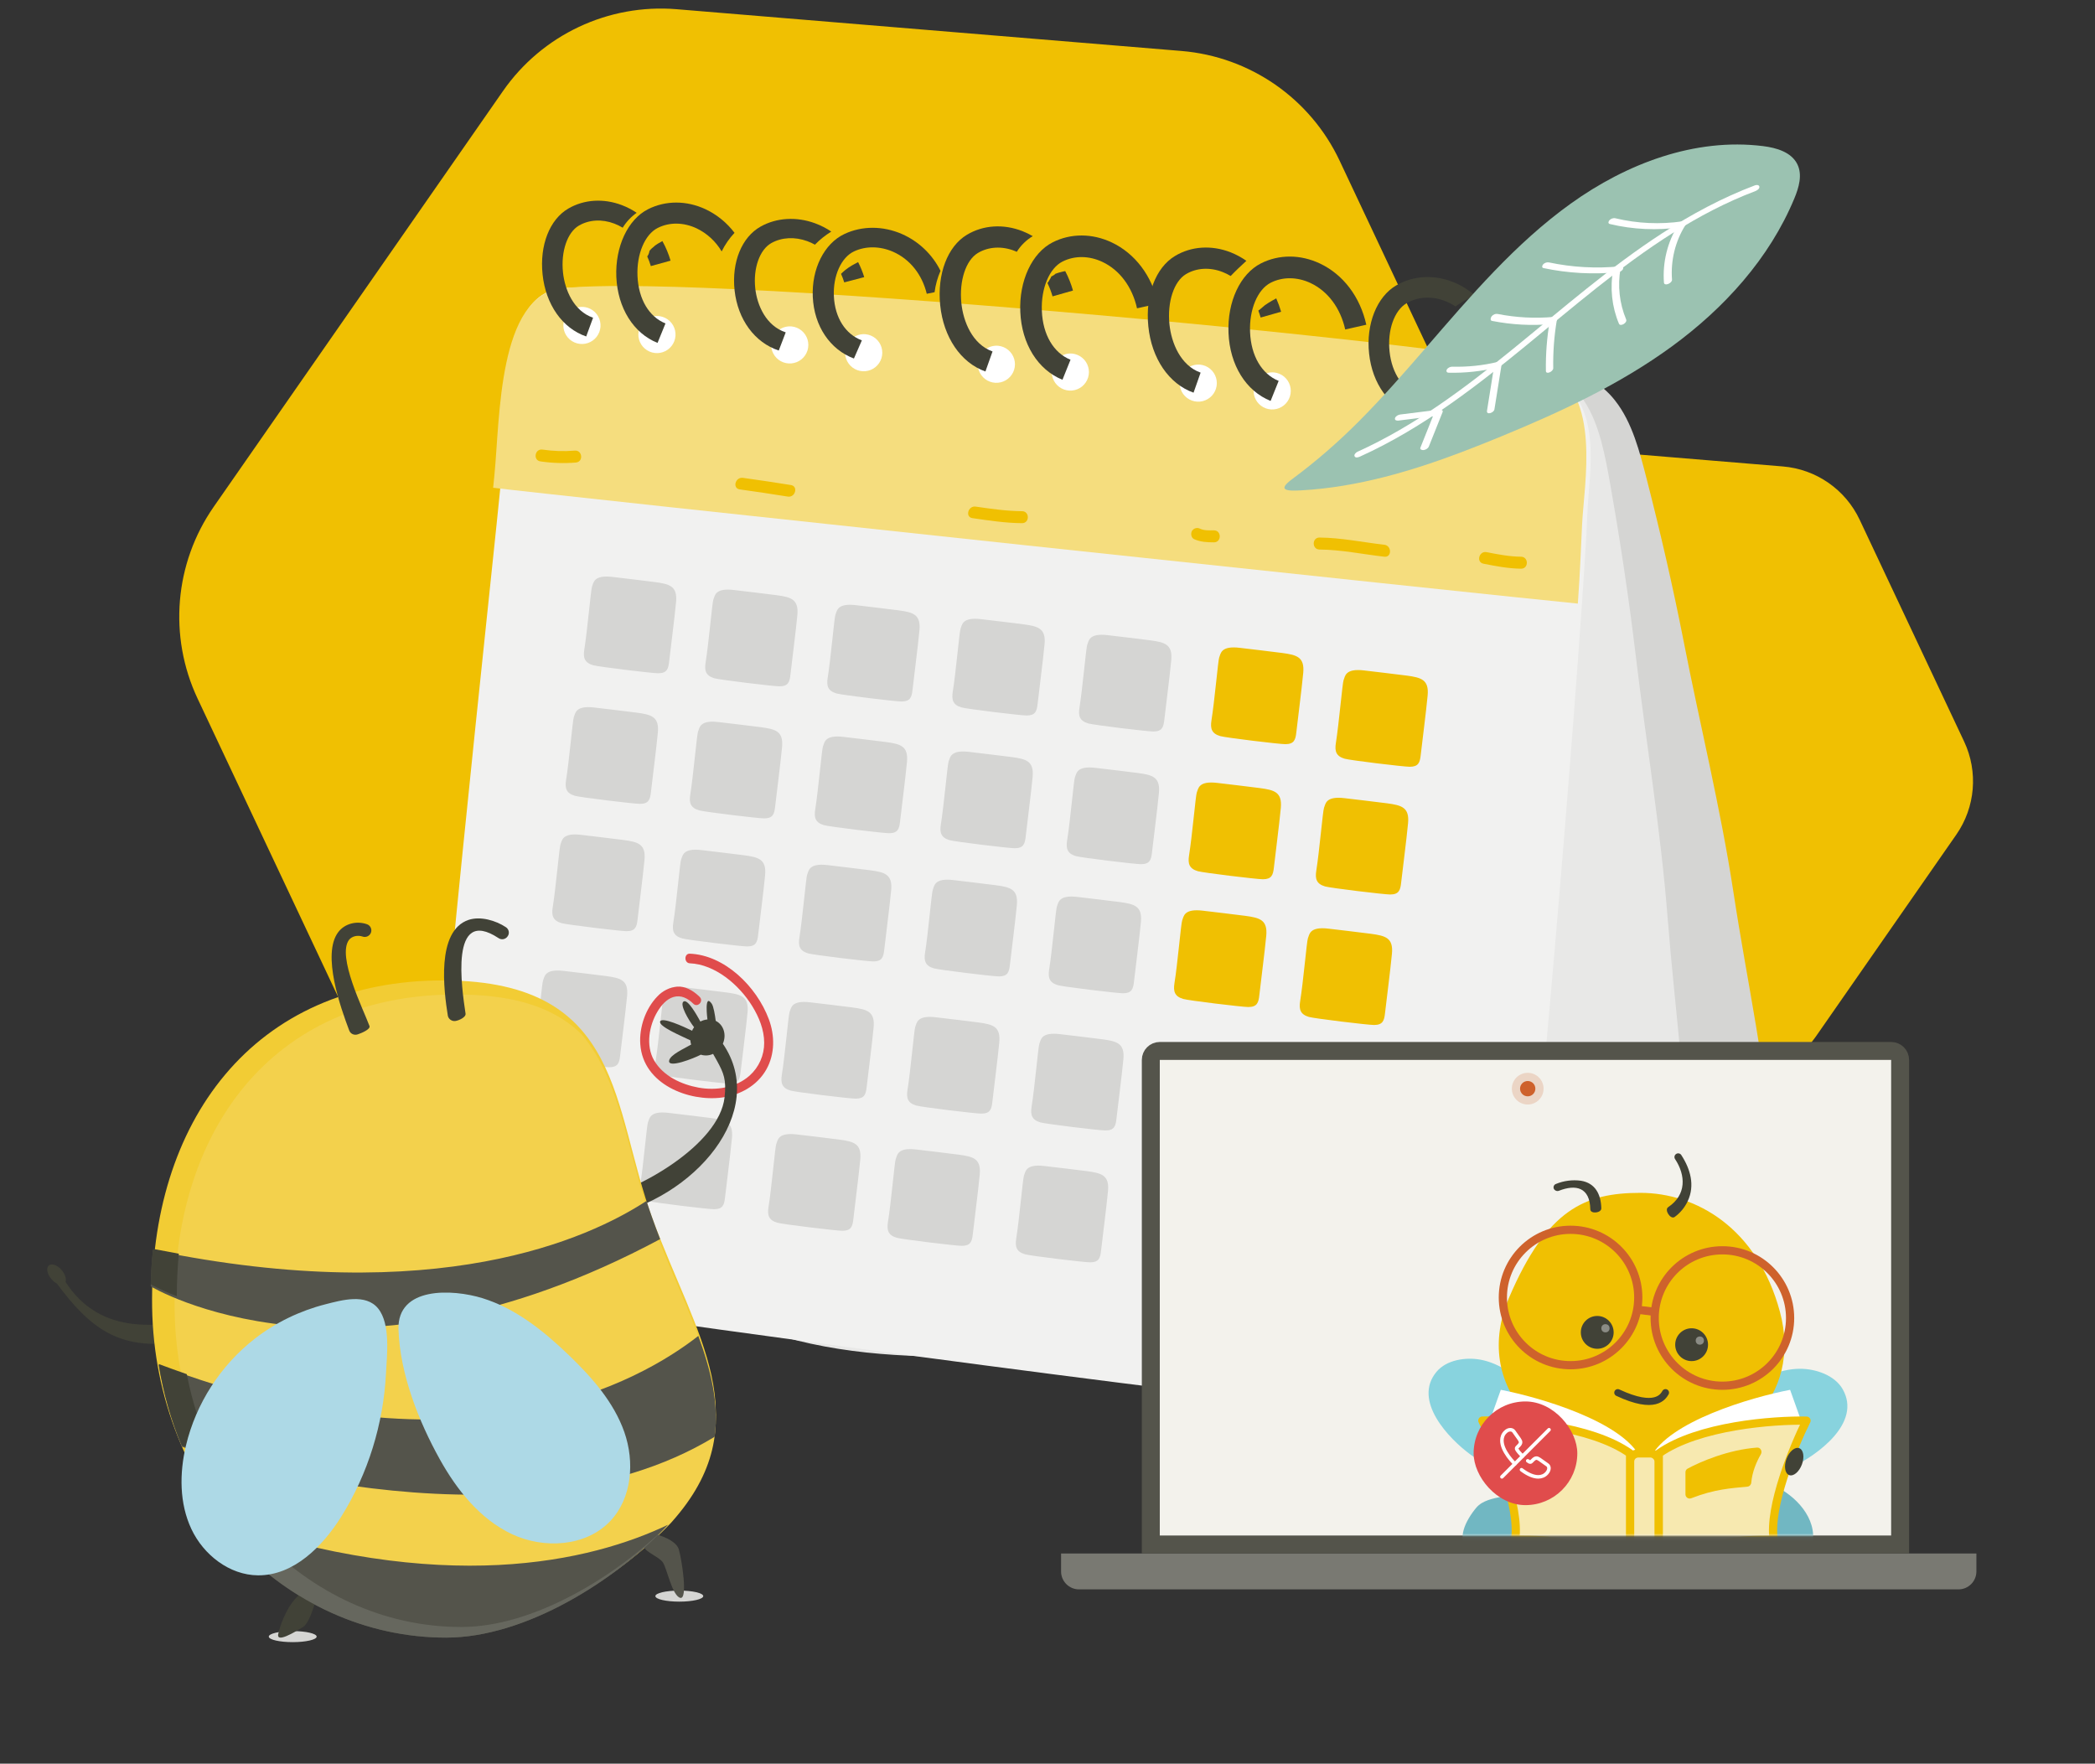 <svg width="569" height="479" viewBox="0 0 569 479" fill="none" xmlns="http://www.w3.org/2000/svg">
<rect x="0" y="0" width="569" height="479" fill="#333333" stroke="none"/>
<g clip-path="url(#clip0_9427_8586)">
<ellipse cx="184.5" cy="433.5" rx="6.5" ry="1.5" fill="#D5D5D3"/>
<ellipse cx="79.5" cy="444.5" rx="6.5" ry="1.5" fill="#D5D5D3"/>
<path fill-rule="evenodd" clip-rule="evenodd" d="M58.047 137.644L136.606 24.732C147.247 9.437 165.229 0.967 183.799 2.503L320.883 13.843C339.501 15.383 355.879 26.747 363.84 43.648L422.287 167.734C430.248 184.635 428.579 204.5 417.909 219.835L339.35 332.747C328.709 348.042 310.727 356.512 292.157 354.976L155.073 343.636C136.455 342.096 120.076 330.732 112.116 313.832L53.669 189.745C45.708 172.844 47.377 152.979 58.047 137.644Z" fill="#F0C002"/>
<path fill-rule="evenodd" clip-rule="evenodd" d="M356.627 186.789L394.765 131.974C399.931 124.549 408.661 120.437 417.675 121.183L484.225 126.688C493.264 127.435 501.215 132.952 505.08 141.157L533.454 201.397C537.319 209.602 536.508 219.245 531.329 226.69L493.191 281.505C488.025 288.93 479.295 293.042 470.28 292.296L403.73 286.792C394.692 286.044 386.74 280.527 382.876 272.322L354.502 212.082C350.637 203.878 351.447 194.234 356.627 186.789Z" fill="#F0C002"/>
<path d="M438.63 108.761C436.854 106.478 434.639 104.573 432.115 103.157C421.212 97.123 407.87 99.709 396.221 101.433C374.263 104.636 351.106 104.019 328.941 105.519C289.173 108.248 249.317 111.123 209.713 115.726C204.009 116.385 196.85 116.291 191.453 118.497C177.59 124.161 181.279 142.859 181.451 151.841C181.922 176.358 187.712 301.754 192.445 339.464C194.602 356.589 199.435 362.597 225.073 363.196C241.512 363.584 420.767 365.597 447.449 361.903C456.696 360.61 467.483 359.61 474.917 353.386C484.086 345.731 483.43 331.551 482.433 320.754C479.184 286.324 474.77 268.35 470.783 242.209C467.28 219.313 461.722 196.952 457.291 174.241C454.4 159.513 451.022 144.841 447.298 130.333C445.383 122.898 443.363 114.73 438.63 108.761Z" fill="#D5D5D3"/>
<path d="M430.264 108.903C428.688 106.456 426.633 104.352 424.223 102.717C413.868 95.782 400.514 97.67 388.89 98.722C366.984 100.705 344.155 98.631 322.158 98.86C282.696 99.269 243.134 99.83 203.702 102.179C198.024 102.519 190.961 101.98 185.477 103.942C171.398 108.967 173.758 128.566 173.314 137.884C172.869 147.203 172.787 156.543 172.645 165.871C172.069 203.973 171.926 242.079 172.213 280.19C172.317 296.814 172.442 313.452 172.951 330.072C173.193 337.942 171.657 344.296 178.181 349.722C185.559 355.843 196.522 357.623 205.363 360.752C225.056 367.73 245.244 368.791 265.912 368.381C284.008 368.023 302.587 371.398 320.929 371.704C354.234 372.273 388.415 374.515 421.686 371.782C430.907 371.023 441.629 370.622 449.4 364.627C458.978 357.239 459.323 342.507 459.056 331.257C458.193 295.379 455.078 276.483 452.916 249.148C451.026 225.209 447.087 201.706 444.243 177.896C442.401 162.457 440.067 147.048 437.383 131.777C435.968 123.962 434.527 115.376 430.264 108.903Z" fill="#E8E8E7"/>
<path d="M152.69 78.3C193.374 74.852 411.241 97.726 421.463 102.329C435.762 108.769 431.537 129.014 431.171 138.772C430.17 165.409 418.576 310.749 412.868 351.644C410.279 370.208 401.805 383.281 375.127 383.415C358.015 383.501 178.686 359.204 151.085 354.67C119.389 349.467 117.516 339.804 117.292 332.481C116.593 309.926 133.951 153.254 136.493 126.432C137.757 113.074 135.375 79.769 152.69 78.3Z" fill="#F1F1F0"/>
<path d="M295.286 175.138C295.718 174.103 295.683 171.884 300.895 172.513C302.979 172.767 309.727 173.547 312.381 173.905C316.342 174.439 318.512 174.991 318.115 179.31C317.723 183.53 316.467 193.254 316.234 195.456C316.014 197.546 315.6 198.663 313.253 198.676C311.591 198.676 297.046 196.917 295.562 196.482C293.206 195.792 292.835 194.4 293.18 192.223C294.013 187.047 294.984 175.879 295.286 175.138Z" fill="#D5D5D3"/>
<path d="M260.873 170.793C261.304 169.754 261.27 167.534 266.482 168.168C268.566 168.418 275.318 169.203 277.968 169.556C281.929 170.09 284.099 170.646 283.702 174.961C283.314 179.185 282.054 188.904 281.821 191.107C281.605 193.202 281.186 194.318 278.839 194.327C277.178 194.327 262.637 192.568 261.149 192.137C258.793 191.443 258.426 190.051 258.767 187.879C259.617 182.698 260.575 171.534 260.873 170.793Z" fill="#D5D5D3"/>
<path d="M226.894 166.991C227.326 165.957 227.287 163.733 232.503 164.366C234.592 164.621 241.34 165.401 243.989 165.758C247.954 166.293 250.125 166.845 249.723 171.163C249.335 175.383 248.08 185.107 247.847 187.31C247.626 189.4 247.212 190.516 244.865 190.529C243.204 190.529 228.659 188.771 227.175 188.335C224.823 187.646 224.452 186.254 224.797 184.081C225.639 178.9 226.592 167.737 226.894 166.991Z" fill="#D5D5D3"/>
<path d="M193.74 162.871C194.172 161.836 194.133 159.612 199.349 160.246C201.433 160.496 208.181 161.28 210.831 161.638C214.796 162.168 216.966 162.724 216.565 167.039C216.177 171.263 214.921 180.982 214.688 183.189C214.468 185.28 214.054 186.396 211.707 186.405C210.045 186.405 195.501 184.646 194.016 184.215C191.665 183.521 191.294 182.129 191.639 179.956C192.485 174.776 193.438 163.612 193.74 162.871Z" fill="#D5D5D3"/>
<path d="M160.793 159.323C161.225 158.289 161.186 156.065 166.402 156.699C168.486 156.953 175.239 157.733 177.888 158.091C181.853 158.621 184.019 159.177 183.622 163.491C183.234 167.715 181.978 177.439 181.745 179.642C181.525 181.732 181.111 182.849 178.764 182.857C177.103 182.857 162.558 181.103 161.074 180.668C158.722 179.978 158.351 178.586 158.696 176.409C159.533 171.228 160.491 160.065 160.793 159.323Z" fill="#D5D5D3"/>
<path d="M223.507 202.766C223.938 201.727 223.9 199.508 229.116 200.141C231.2 200.391 237.953 201.171 240.602 201.529C244.563 202.063 246.733 202.615 246.336 206.934C245.948 211.158 244.692 220.878 244.459 223.08C244.239 225.17 243.825 226.287 241.478 226.3C239.817 226.3 225.272 224.541 223.787 224.11C221.436 223.416 221.065 222.024 221.41 219.852C222.247 214.684 223.205 203.516 223.507 202.766Z" fill="#D5D5D3"/>
<path d="M189.576 198.741C190.008 197.702 189.969 195.482 195.185 196.116C197.269 196.366 204.022 197.146 206.671 197.504C210.636 198.038 212.802 198.59 212.405 202.909C212.017 207.133 210.762 216.852 210.529 219.055C210.308 221.145 209.894 222.261 207.547 222.274C205.886 222.274 191.341 220.516 189.857 220.085C187.505 219.391 187.134 217.999 187.475 215.822C188.303 210.645 189.274 199.478 189.576 198.741Z" fill="#D5D5D3"/>
<path d="M155.844 194.792C156.276 193.753 156.237 191.533 161.453 192.167C163.542 192.417 170.29 193.201 172.939 193.555C176.904 194.089 179.07 194.645 178.673 198.96C178.285 203.184 177.03 212.903 176.797 215.106C176.577 217.196 176.162 218.313 173.815 218.326C172.154 218.326 157.609 216.567 156.125 216.136C153.773 215.442 153.402 214.05 153.743 211.877C154.584 206.697 155.542 195.529 155.844 194.792Z" fill="#D5D5D3"/>
<path d="M325.041 215.265C325.473 214.231 325.438 212.007 330.65 212.641C332.734 212.895 339.487 213.675 342.136 214.033C346.097 214.563 348.267 215.119 347.87 219.433C347.482 223.657 346.222 233.377 345.993 235.584C345.773 237.674 345.355 238.791 343.012 238.803C341.351 238.803 326.806 237.045 325.322 236.61C322.966 235.92 322.599 234.528 322.94 232.351C323.786 227.175 324.743 216.011 325.041 215.265Z" fill="#F0C002"/>
<path d="M331.13 178.576C331.561 177.541 331.527 175.317 336.739 175.951C338.823 176.205 345.575 176.985 348.225 177.343C352.186 177.873 354.356 178.429 353.959 182.744C353.571 186.968 352.311 196.687 352.082 198.894C351.862 200.984 351.443 202.101 349.101 202.114C347.439 202.114 332.894 200.355 331.41 199.92C329.054 199.23 328.688 197.838 329.029 195.661C329.874 190.485 330.832 179.321 331.13 178.576Z" fill="#F0C002"/>
<path d="M291.934 211.171C292.366 210.136 292.331 207.916 297.544 208.55C299.628 208.8 306.376 209.58 309.029 209.938C312.99 210.472 315.161 211.024 314.764 215.343C314.375 219.567 313.115 229.286 312.882 231.489C312.667 233.579 312.248 234.696 309.901 234.709C308.24 234.709 293.695 232.95 292.211 232.519C289.855 231.825 289.488 230.433 289.829 228.26C290.679 223.08 291.632 211.912 291.934 211.171Z" fill="#D5D5D3"/>
<path d="M257.636 206.839C258.068 205.805 258.029 203.581 263.245 204.214C265.329 204.468 272.077 205.249 274.727 205.606C278.692 206.136 280.862 206.692 280.461 211.007C280.073 215.231 278.817 224.95 278.584 227.157C278.364 229.248 277.95 230.364 275.603 230.377C273.941 230.377 259.397 228.618 257.912 228.183C255.556 227.494 255.185 226.097 255.531 223.925C256.376 218.744 257.338 207.58 257.636 206.839Z" fill="#D5D5D3"/>
<path d="M219.214 237.592C219.645 236.558 219.611 234.334 224.823 234.967C226.907 235.222 233.659 236.002 236.309 236.36C240.27 236.89 242.44 237.446 242.043 241.76C241.655 245.984 240.395 255.704 240.166 257.911C239.946 260.001 239.532 261.117 237.185 261.126C235.523 261.126 220.979 259.372 219.494 258.936C217.138 258.243 216.772 256.85 217.113 254.678C217.958 249.497 218.916 238.334 219.214 237.592Z" fill="#D5D5D3"/>
<path d="M184.973 233.515C185.404 232.48 185.365 230.256 190.582 230.89C192.666 231.144 199.414 231.924 202.067 232.282C206.028 232.817 208.199 233.368 207.802 237.687C207.409 241.907 206.154 251.631 205.921 253.833C205.7 255.924 205.286 257.04 202.939 257.053C201.278 257.053 186.733 255.294 185.249 254.859C182.893 254.169 182.526 252.777 182.867 250.601C183.717 245.437 184.671 234.256 184.973 233.515Z" fill="#D5D5D3"/>
<path d="M175.973 304.882C176.404 303.847 176.365 301.623 181.582 302.257C183.666 302.511 190.414 303.291 193.068 303.649C197.029 304.183 199.199 304.735 198.802 309.054C198.409 313.274 197.154 322.998 196.921 325.2C196.701 327.29 196.287 328.407 193.939 328.42C192.278 328.42 177.733 326.661 176.249 326.226C173.893 325.536 173.526 324.144 173.867 321.967C174.717 316.804 175.671 305.623 175.973 304.882Z" fill="#D5D5D3"/>
<path d="M152.215 229.369C152.647 228.334 152.612 226.114 157.824 226.744C159.908 226.998 166.661 227.778 169.31 228.136C173.271 228.666 175.441 229.222 175.044 233.537C174.656 237.765 173.396 247.48 173.168 249.687C172.947 251.777 172.529 252.894 170.182 252.907C168.521 252.907 153.98 251.148 152.491 250.717C150.136 250.023 149.769 248.631 150.11 246.454C150.96 241.278 151.913 230.11 152.215 229.369Z" fill="#D5D5D3"/>
<path d="M143.215 300.735C143.647 299.701 143.612 297.481 148.825 298.11C150.909 298.365 157.661 299.145 160.31 299.503C164.271 300.033 166.442 300.589 166.045 304.903C165.656 309.132 164.396 318.847 164.168 321.054C163.948 323.144 163.529 324.26 161.182 324.273C159.521 324.273 144.98 322.515 143.492 322.084C141.136 321.39 140.769 319.998 141.11 317.821C141.96 312.644 142.913 301.477 143.215 300.735Z" fill="#D5D5D3"/>
<path d="M321.085 249.967C321.516 248.932 321.482 246.713 326.694 247.342C328.778 247.596 335.526 248.376 338.18 248.734C342.14 249.269 344.311 249.82 343.914 254.139C343.521 258.359 342.266 268.078 342.033 270.285C341.813 272.376 341.398 273.492 339.051 273.505C337.39 273.505 322.845 271.746 321.361 271.311C319.005 270.621 318.638 269.229 318.979 267.053C319.829 261.872 320.765 250.708 321.085 249.967Z" fill="#F0C002"/>
<path d="M287.049 246.234C287.481 245.195 287.442 242.976 292.659 243.609C294.743 243.859 301.491 244.639 304.14 244.997C308.105 245.532 310.276 246.088 309.874 250.402C309.486 254.626 308.23 264.346 307.997 266.548C307.777 268.639 307.363 269.759 305.016 269.768C303.355 269.768 288.81 268.009 287.326 267.578C284.974 266.884 284.603 265.492 284.948 263.32C285.79 258.139 286.747 246.971 287.049 246.234Z" fill="#D5D5D3"/>
<path d="M253.348 241.657C253.779 240.618 253.74 238.398 258.957 239.032C261.041 239.282 267.793 240.062 270.443 240.42C274.408 240.954 276.574 241.51 276.177 245.825C275.789 250.049 274.533 259.768 274.3 261.971C274.08 264.061 273.666 265.182 271.319 265.191C269.657 265.191 255.112 263.432 253.628 263.001C251.277 262.307 250.906 260.915 251.246 258.743C252.088 253.562 253.024 242.394 253.348 241.657Z" fill="#D5D5D3"/>
<path d="M278.102 319.314C278.533 318.275 278.494 316.055 283.711 316.689C285.799 316.939 292.547 317.719 295.196 318.077C299.162 318.611 301.332 319.167 300.931 323.482C300.542 327.706 299.287 337.425 299.054 339.628C298.834 341.718 298.42 342.834 296.072 342.847C294.411 342.847 279.866 341.089 278.382 340.658C276.03 339.964 275.659 338.572 276.005 336.399C276.842 331.21 277.8 320.055 278.102 319.314Z" fill="#D5D5D3"/>
<path d="M243.269 314.831C243.7 313.793 243.665 311.573 248.878 312.206C250.962 312.456 257.71 313.241 260.363 313.599C264.324 314.129 266.495 314.685 266.098 318.999C265.709 323.223 264.449 332.943 264.221 335.15C263.996 337.24 263.582 338.356 261.235 338.365C259.574 338.365 245.029 336.606 243.545 336.175C241.193 335.481 240.822 334.089 241.163 331.917C242.013 326.753 242.966 315.59 243.269 314.831Z" fill="#D5D5D3"/>
<path d="M210.826 310.741C211.258 309.702 211.219 307.482 216.435 308.116C218.515 308.366 225.267 309.146 227.917 309.504C231.882 310.038 234.052 310.594 233.655 314.909C233.263 319.133 232.007 328.852 231.774 331.055C231.554 333.145 231.14 334.266 228.793 334.275C227.131 334.275 212.586 332.516 211.102 332.085C208.751 331.391 208.38 329.999 208.725 327.827C209.57 322.646 210.524 311.478 210.826 310.741Z" fill="#D5D5D3"/>
<path d="M312.541 323.413C312.973 322.379 312.938 320.155 318.15 320.788C320.234 321.042 326.987 321.823 329.636 322.18C333.597 322.71 335.767 323.266 335.37 327.581C334.982 331.805 333.722 341.524 333.493 343.731C333.273 345.822 332.859 346.938 330.508 346.951C328.846 346.951 314.306 345.192 312.817 344.757C310.461 344.063 310.095 342.675 310.436 340.499C311.273 335.318 312.243 324.154 312.541 323.413Z" fill="#F0C002"/>
<path d="M359.598 219.408C360.03 218.373 359.991 216.149 365.207 216.783C367.296 217.037 374.044 217.817 376.693 218.171C380.658 218.705 382.829 219.261 382.428 223.576C382.039 227.8 380.784 237.519 380.551 239.722C380.331 241.816 379.916 242.933 377.569 242.941C375.908 242.941 361.363 241.183 359.879 240.752C357.527 240.058 357.156 238.666 357.501 236.493C358.33 231.312 359.288 220.149 359.598 219.408Z" fill="#F0C002"/>
<path d="M364.918 184.72C365.349 183.685 365.311 181.461 370.527 182.095C372.615 182.349 379.364 183.129 382.013 183.483C385.978 184.017 388.148 184.573 387.747 188.888C387.359 193.112 386.103 202.831 385.87 205.034C385.65 207.128 385.236 208.245 382.889 208.253C381.228 208.253 366.683 206.495 365.198 206.064C362.847 205.37 362.476 203.978 362.821 201.805C363.649 196.624 364.607 185.461 364.918 184.72Z" fill="#F0C002"/>
<path d="M355.223 254.846C355.654 253.812 355.62 251.592 360.832 252.221C362.916 252.476 369.664 253.256 372.317 253.614C376.278 254.148 378.449 254.7 378.052 259.019C377.659 263.238 376.404 272.962 376.171 275.165C375.95 277.255 375.536 278.371 373.189 278.384C371.528 278.384 356.983 276.626 355.499 276.195C353.143 275.501 352.776 274.109 353.117 271.932C353.967 266.751 354.921 255.588 355.223 254.846Z" fill="#F0C002"/>
<path d="M346.222 327.016C346.654 325.977 346.619 323.758 351.831 324.391C353.915 324.641 360.668 325.421 363.317 325.779C367.278 326.313 369.448 326.87 369.051 331.184C368.663 335.408 367.403 345.128 367.174 347.33C366.954 349.42 366.54 350.537 364.189 350.55C362.532 350.55 347.987 348.791 346.498 348.36C344.142 347.666 343.776 346.274 344.116 344.102C344.962 338.921 345.916 327.762 346.222 327.016Z" fill="#F0C002"/>
<path d="M214.446 274.858C214.878 273.819 214.843 271.6 220.055 272.233C222.139 272.483 228.892 273.263 231.541 273.621C235.502 274.156 237.672 274.712 237.275 279.026C236.887 283.25 235.627 292.97 235.394 295.172C235.178 297.263 234.76 298.379 232.413 298.392C230.752 298.392 216.211 296.633 214.722 296.202C212.367 295.508 212 294.116 212.341 291.944C213.191 286.763 214.144 275.608 214.446 274.858Z" fill="#D5D5D3"/>
<path d="M180.205 270.781C180.636 269.742 180.598 267.522 185.814 268.156C187.902 268.406 194.651 269.191 197.3 269.548C201.265 270.078 203.431 270.634 203.034 274.949C202.646 279.173 201.39 288.892 201.157 291.095C200.937 293.185 200.523 294.306 198.176 294.315C196.515 294.315 181.97 292.556 180.485 292.125C178.134 291.431 177.763 290.039 178.108 287.867C178.949 282.686 179.903 271.518 180.205 270.781Z" fill="#D5D5D3"/>
<path d="M147.486 266.32C147.918 265.285 147.879 263.066 153.095 263.699C155.184 263.949 161.932 264.729 164.581 265.087C168.546 265.622 170.717 266.173 170.32 270.492C169.927 274.716 168.671 284.436 168.438 286.638C168.218 288.729 167.804 289.845 165.457 289.858C163.796 289.858 149.251 288.099 147.767 287.668C145.415 286.974 145.044 285.582 145.385 283.41C146.226 278.229 147.184 267.061 147.486 266.32Z" fill="#D5D5D3"/>
<path d="M316.981 286.996C317.413 285.961 317.374 283.737 322.59 284.371C324.674 284.625 331.427 285.405 334.076 285.759C338.037 286.293 340.207 286.849 339.81 291.164C339.422 295.388 338.162 305.107 337.933 307.31C337.713 309.405 337.299 310.521 334.948 310.534C333.291 310.534 318.746 308.775 317.257 308.34C314.901 307.646 314.535 306.254 314.876 304.081C315.721 298.883 316.679 287.737 316.981 286.996Z" fill="#F0C002"/>
<path d="M282.283 283.496C282.714 282.462 282.675 280.242 287.892 280.871C289.976 281.125 296.728 281.906 299.377 282.263C303.343 282.798 305.509 283.349 305.112 287.668C304.723 291.892 303.464 301.612 303.235 303.814C303.015 305.905 302.601 307.021 300.253 307.034C298.592 307.034 284.047 305.275 282.563 304.84C280.211 304.146 279.84 302.758 280.181 300.582C281.023 295.405 281.981 284.229 282.283 283.496Z" fill="#D5D5D3"/>
<path d="M248.576 278.918C249.008 277.884 248.973 275.66 254.185 276.293C256.269 276.548 263.022 277.328 265.671 277.686C269.632 278.22 271.802 278.772 271.405 283.091C271.017 287.315 269.757 297.03 269.528 299.237C269.308 301.327 268.894 302.443 266.547 302.456C264.886 302.456 250.341 300.698 248.857 300.262C246.501 299.573 246.134 298.181 246.475 296.004C247.321 290.823 248.278 279.66 248.576 278.918Z" fill="#D5D5D3"/>
<path d="M350.606 290.862C351.038 289.828 350.999 287.608 356.215 288.237C358.299 288.491 365.048 289.272 367.697 289.629C371.662 290.164 373.832 290.715 373.431 295.034C373.043 299.254 371.787 308.978 371.554 311.18C371.334 313.271 370.92 314.387 368.573 314.4C366.912 314.4 352.367 312.641 350.882 312.206C348.527 311.516 348.156 310.124 348.501 307.948C349.351 302.762 350.304 291.603 350.606 290.862Z" fill="#F0C002"/>
<path d="M152.69 78.3C193.679 73.805 410.451 94.924 420.634 100.157C434.872 107.484 430.268 131.066 429.695 142.419C429.496 146.556 429.155 155.479 428.542 163.935C407.267 161.892 146.023 134.022 133.938 132.471C134.067 131.178 134.184 130.048 134.279 129.07C135.832 113.51 135.232 80.214 152.69 78.3Z" fill="#F5DD7E"/>
<path d="M178.565 270.603C179.958 269.109 181.848 268.174 183.881 267.974C186.116 267.788 188.196 269.03 189.81 270.538L190.043 270.771C191.208 271.917 189.464 273.762 188.317 272.616C186.815 271.133 184.986 270.18 182.919 270.78C181.051 271.323 179.601 273.03 178.604 274.693C176.313 278.452 175.325 283.969 177.629 287.964C180.14 292.326 185.163 294.555 189.71 295.391C194.418 296.253 199.867 295.468 203.612 292.111C204.859 290.991 205.854 289.621 206.533 288.09C207.212 286.559 207.559 284.902 207.552 283.227C207.552 279.646 206.124 276.21 204.311 273.267C200.7 267.396 194.193 261.922 187.355 261.629C185.775 261.564 185.767 258.952 187.355 259.017C196.769 259.401 205.45 267.84 208.803 276.788C210.464 281.223 210.486 286.27 208.151 290.438C205.606 294.977 200.855 297.455 196.049 298.089C187.173 299.257 174.674 294.563 173.906 283.641C173.552 278.973 175.398 273.848 178.565 270.603Z" fill="#E04C4C"/>
<path d="M404.669 107.653C405.662 107.758 406.601 108.155 407.368 108.793C408.135 109.431 408.695 110.282 408.978 111.239C409.261 112.195 409.253 113.214 408.957 114.166C408.66 115.118 408.087 115.961 407.311 116.588C406.535 117.215 405.59 117.599 404.596 117.689C403.602 117.78 402.603 117.575 401.726 117.098C400.849 116.622 400.133 115.897 399.668 115.014C399.204 114.132 399.012 113.131 399.116 112.14C399.268 110.814 399.935 109.601 400.974 108.762C402.013 107.922 403.34 107.524 404.669 107.653Z" fill="white"/>
<path d="M384.58 105.536C385.572 105.644 386.51 106.043 387.275 106.682C388.04 107.322 388.598 108.174 388.879 109.13C389.16 110.086 389.151 111.104 388.853 112.056C388.555 113.007 387.981 113.848 387.205 114.474C386.429 115.1 385.484 115.482 384.49 115.572C383.497 115.662 382.499 115.456 381.623 114.98C380.746 114.503 380.031 113.778 379.566 112.896C379.102 112.014 378.91 111.014 379.014 110.023C379.165 108.695 379.834 107.479 380.876 106.639C381.917 105.799 383.248 105.403 384.58 105.536Z" fill="white"/>
<path d="M346.058 101.153C347.051 101.258 347.99 101.655 348.757 102.293C349.524 102.932 350.084 103.783 350.367 104.739C350.65 105.695 350.642 106.714 350.346 107.666C350.049 108.618 349.476 109.461 348.7 110.089C347.924 110.716 346.979 111.099 345.985 111.19C344.991 111.28 343.992 111.075 343.115 110.599C342.238 110.123 341.522 109.397 341.057 108.515C340.593 107.632 340.401 106.632 340.505 105.64C340.656 104.314 341.323 103.1 342.362 102.261C343.401 101.421 344.728 101.023 346.058 101.153Z" fill="white"/>
<path d="M325.969 99.037C326.962 99.142 327.902 99.538 328.669 100.176C329.437 100.814 329.998 101.665 330.281 102.621C330.565 103.577 330.558 104.596 330.262 105.549C329.965 106.501 329.393 107.345 328.617 107.972C327.841 108.6 326.896 108.983 325.902 109.074C324.907 109.165 323.908 108.96 323.031 108.484C322.154 108.008 321.437 107.282 320.973 106.4C320.508 105.517 320.316 104.516 320.42 103.524C320.572 102.199 321.239 100.987 322.277 100.148C323.314 99.309 324.64 98.91 325.969 99.037Z" fill="white"/>
<path d="M291.235 96.033C292.228 96.138 293.167 96.535 293.934 97.173C294.701 97.811 295.261 98.662 295.544 99.619C295.827 100.575 295.82 101.594 295.523 102.546C295.226 103.498 294.654 104.341 293.878 104.968C293.101 105.595 292.156 105.979 291.162 106.069C290.168 106.16 289.169 105.955 288.292 105.478C287.415 105.002 286.699 104.277 286.235 103.394C285.77 102.512 285.578 101.511 285.682 100.52C285.834 99.194 286.502 97.981 287.54 97.142C288.579 96.302 289.906 95.904 291.235 96.033Z" fill="white"/>
<path d="M271.146 93.916C272.139 94.021 273.078 94.418 273.845 95.056C274.612 95.695 275.172 96.546 275.455 97.502C275.738 98.459 275.73 99.477 275.434 100.43C275.137 101.382 274.564 102.225 273.788 102.852C273.012 103.479 272.067 103.862 271.073 103.953C270.079 104.044 269.08 103.838 268.203 103.362C267.326 102.886 266.61 102.16 266.145 101.278C265.681 100.395 265.488 99.395 265.593 98.403C265.745 97.077 266.412 95.864 267.451 95.025C268.489 94.186 269.816 93.788 271.146 93.916Z" fill="white"/>
<path d="M235.114 90.778C236.106 90.884 237.046 91.281 237.813 91.919C238.58 92.557 239.14 93.408 239.423 94.365C239.705 95.321 239.698 96.34 239.401 97.292C239.105 98.244 238.532 99.087 237.756 99.714C236.98 100.341 236.035 100.724 235.041 100.815C234.047 100.906 233.048 100.7 232.171 100.224C231.294 99.748 230.578 99.023 230.113 98.14C229.648 97.258 229.456 96.257 229.561 95.265C229.712 93.939 230.379 92.725 231.418 91.886C232.456 91.047 233.784 90.649 235.114 90.778Z" fill="white"/>
<path d="M215.024 88.662C216.017 88.766 216.957 89.163 217.725 89.801C218.492 90.439 219.053 91.289 219.337 92.246C219.62 93.202 219.613 94.221 219.317 95.174C219.021 96.126 218.449 96.969 217.672 97.597C216.896 98.225 215.951 98.608 214.957 98.699C213.963 98.79 212.964 98.585 212.086 98.109C211.209 97.633 210.493 96.907 210.028 96.024C209.563 95.142 209.371 94.141 209.476 93.149C209.628 91.824 210.295 90.612 211.332 89.773C212.37 88.934 213.696 88.535 215.024 88.662Z" fill="white"/>
<path d="M179.277 85.891C180.261 86.059 181.173 86.515 181.897 87.201C182.622 87.887 183.126 88.772 183.348 89.744C183.569 90.717 183.496 91.733 183.139 92.664C182.782 93.595 182.157 94.4 181.343 94.976C180.528 95.553 179.561 95.875 178.563 95.902C177.565 95.93 176.582 95.661 175.737 95.13C174.892 94.599 174.223 93.83 173.816 92.919C173.409 92.009 173.281 90.999 173.448 90.016C173.684 88.702 174.428 87.533 175.518 86.762C176.608 85.99 177.958 85.677 179.277 85.891Z" fill="white"/>
<path d="M158.907 83.416C159.891 83.585 160.803 84.041 161.528 84.727C162.252 85.413 162.757 86.299 162.978 87.271C163.198 88.244 163.125 89.26 162.768 90.191C162.411 91.123 161.785 91.927 160.97 92.503C160.155 93.079 159.188 93.401 158.19 93.428C157.192 93.455 156.208 93.185 155.364 92.654C154.519 92.122 153.851 91.352 153.444 90.441C153.037 89.531 152.91 88.52 153.078 87.537C153.313 86.223 154.057 85.054 155.147 84.283C156.238 83.512 157.589 83.201 158.907 83.416Z" fill="white"/>
<path d="M379.238 77.502C383.842 74.83 389.503 74.516 394.771 76.641C396.898 77.504 398.864 78.72 400.587 80.235C398.726 81.042 396.955 82.045 395.306 83.227C394.476 82.668 393.59 82.198 392.661 81.826C389.02 80.36 385.149 80.533 382.047 82.347C378.699 84.287 376.787 89.675 377.4 95.454C378.039 101.489 381.102 105.941 385.598 107.394L383.872 112.721C377.322 110.596 372.714 104.204 371.847 96.045C370.975 88.015 373.953 80.567 379.238 77.502Z" fill="#414237"/>
<path d="M345.096 108.89L347.283 103.45C342.692 101.601 339.78 96.653 339.517 90.209C339.249 84.11 341.553 78.593 345.126 76.787C348.384 75.132 352.34 75.171 355.973 76.886C360.655 79.097 364.072 83.688 365.358 89.489L371.088 88.196C369.409 80.615 364.814 74.554 358.484 71.567C353.195 69.067 347.357 69.059 342.468 71.537C336.833 74.395 333.295 81.99 333.662 90.442C334.016 99.14 338.404 106.217 345.096 108.89Z" fill="#414237"/>
<path d="M342.464 83.804C342.654 83.623 343.802 82.718 343.353 83.028C343.702 82.778 344.056 82.533 344.423 82.304C345.143 81.852 345.881 81.442 346.628 81.037C347.146 82.217 347.587 83.429 347.948 84.666L342.391 86.244C342.205 85.597 341.994 84.951 341.761 84.36C342.012 84.198 342.248 84.012 342.464 83.804Z" fill="#414237"/>
<path d="M319.129 69.525C323.56 66.857 329.053 66.508 334.231 68.525C335.744 69.126 337.18 69.903 338.511 70.84C337.057 72.189 335.611 73.525 334.252 74.96C333.564 74.546 332.843 74.19 332.095 73.896C328.617 72.525 324.971 72.732 322.093 74.465C318.844 76.417 317.006 81.999 317.615 88.033C318.128 93.132 320.635 99.27 326.085 101.205L324.169 106.649C317.477 104.278 312.769 97.369 311.885 88.624C311.035 80.176 313.861 72.685 319.129 69.525Z" fill="#414237"/>
<path d="M288.564 103.14L290.752 97.7C286.161 95.873 283.227 90.907 282.968 84.463C282.701 78.365 285.005 72.826 288.577 71.037C291.835 69.386 295.791 69.421 299.429 71.141C304.106 73.347 307.523 77.942 308.813 83.739L314.539 82.472C312.86 74.891 308.265 68.83 301.936 65.839C296.646 63.343 290.808 63.331 285.919 65.809C280.284 68.667 276.746 76.266 277.113 84.718C277.484 93.394 281.876 100.45 288.564 103.14Z" fill="#414237"/>
<path d="M285.052 75.999C285.104 75.895 285.747 74.917 285.354 75.318C285.454 75.206 285.557 75.094 285.661 74.986C285.497 75.223 287.223 74.124 286.373 74.456C287.104 74.174 287.856 73.946 288.621 73.775L289.315 73.628C290.195 75.314 290.902 77.085 291.425 78.912L285.868 80.494C285.515 79.248 285.053 78.035 284.487 76.869C284.718 76.609 284.909 76.316 285.052 75.999Z" fill="#414237"/>
<path d="M262.598 63.775C267.03 61.107 272.522 60.758 277.7 62.779C278.665 63.16 279.6 63.614 280.496 64.137C278.733 65.194 277.245 66.653 276.155 68.395C275.965 68.309 275.776 68.223 275.581 68.145C272.104 66.775 268.458 66.994 265.58 68.719C262.331 70.671 260.493 76.248 261.101 82.287C261.615 87.386 264.122 93.519 269.571 95.455L267.638 100.894C260.946 98.519 256.239 91.614 255.354 82.865C254.504 74.43 257.339 66.938 262.598 63.775Z" fill="#414237"/>
<path d="M229.358 63.546C234.13 61.301 239.829 61.309 244.994 63.572C249.539 65.579 253.236 69.112 255.444 73.559C254.632 75.406 254.089 77.359 253.831 79.36L251.708 79.791C250.435 74.537 247.113 70.374 242.548 68.374C238.992 66.818 235.131 66.783 231.951 68.279C228.469 69.917 226.221 74.921 226.48 80.447C226.756 86.287 229.599 90.769 234.082 92.442L231.925 97.373C225.41 94.937 221.125 88.545 220.754 80.675C220.396 73.029 223.852 66.132 229.358 63.546Z" fill="#414237"/>
<path d="M228.551 74.249C228.896 73.925 229.241 73.602 229.612 73.305C229.556 73.352 230.816 72.443 230.229 72.826C230.635 72.563 231.04 72.296 231.459 72.05C231.985 71.745 232.52 71.46 233.06 71.188C233.735 72.496 234.291 73.863 234.721 75.27L229.293 76.693C229.054 75.908 228.766 75.139 228.43 74.391C228.473 74.346 228.513 74.298 228.551 74.249Z" fill="#414237"/>
<path d="M206.589 61.533C210.904 59.115 216.293 58.788 221.337 60.632C222.902 61.206 224.393 61.966 225.776 62.895C224.155 63.892 222.665 65.086 221.341 66.451C220.675 66.081 219.981 65.762 219.265 65.499C215.87 64.257 212.31 64.442 209.501 66.016C206.33 67.787 204.531 72.847 205.126 78.317C205.631 82.942 208.064 88.502 213.397 90.269L211.512 95.2C204.975 93.045 200.38 86.787 199.513 78.856C198.684 71.197 201.459 64.408 206.589 61.533Z" fill="#414237"/>
<path d="M176.015 56.818C180.792 54.409 186.491 54.418 191.656 56.844C194.746 58.314 197.435 60.507 199.496 63.236C198.087 64.738 196.909 66.44 196.001 68.288C194.409 65.571 192.043 63.389 189.205 62.021C185.654 60.353 181.793 60.297 178.613 61.922C175.131 63.676 172.883 69.046 173.142 74.973C173.418 81.24 176.261 86.05 180.744 87.843L178.587 93.132C172.054 90.52 167.765 83.649 167.394 75.223C167.058 66.995 170.514 59.594 176.015 56.818Z" fill="#414237"/>
<path d="M154.347 56.65C158.622 54.154 163.934 53.814 168.917 55.719C170.327 56.257 171.67 56.954 172.921 57.797C171.394 58.875 170.103 60.252 169.124 61.844C168.408 61.409 167.655 61.04 166.872 60.74C163.515 59.447 159.999 59.654 157.22 61.275C154.088 63.102 152.31 68.322 152.905 73.969C153.402 78.74 155.809 84.481 161.077 86.291L159.214 91.382C152.741 89.162 148.211 82.697 147.361 74.512C146.533 66.615 149.277 59.603 154.347 56.65Z" fill="#414237"/>
<path d="M176.373 68.288C176.373 68.253 176.373 68.219 176.373 68.18C176.565 67.919 176.782 67.678 177.021 67.46C177.15 67.34 178.406 66.331 177.668 66.844C178.004 66.611 178.345 66.374 178.699 66.163C179.053 65.952 179.502 65.697 179.907 65.482C180.843 67.163 181.587 68.945 182.125 70.792L176.766 72.27C176.499 71.377 176.173 70.501 175.791 69.65C176.09 69.248 176.29 68.781 176.373 68.288Z" fill="#414237"/>
<path d="M403.771 149.962C406.865 150.578 409.946 151.164 413.113 151.203C415.214 151.229 415.214 154.483 413.113 154.457C409.661 154.414 406.278 153.772 402.904 153.099C400.846 152.686 401.722 149.552 403.771 149.962Z" fill="#F0C002"/>
<path d="M358.381 145.996C364.305 146.044 370.108 147.289 375.972 147.949C378.035 148.186 378.056 151.444 375.972 151.203C370.108 150.531 364.301 149.298 358.381 149.251C356.28 149.233 356.28 145.979 358.381 145.996Z" fill="#F0C002"/>
<path d="M323.742 144.199C323.966 143.833 324.322 143.567 324.737 143.458C325.152 143.349 325.594 143.404 325.969 143.613C327.095 144.13 328.506 144.044 329.709 144.044C331.811 144.044 331.811 147.298 329.709 147.298C327.858 147.298 326.033 147.208 324.325 146.436C323.518 146.057 323.328 144.906 323.742 144.199Z" fill="#F0C002"/>
<path d="M264.985 137.591C269.174 138.195 273.342 138.807 277.584 138.837C279.681 138.837 279.685 142.104 277.584 142.091C273.053 142.061 268.592 141.372 264.118 140.729C262.047 140.432 262.948 137.298 264.985 137.591Z" fill="#F0C002"/>
<path d="M201.779 129.781C206.128 130.402 210.477 131.018 214.813 131.734C216.88 132.074 216 135.212 213.95 134.871C209.636 134.156 205.265 133.54 200.92 132.919C198.84 132.621 199.725 129.492 201.779 129.781Z" fill="#F0C002"/>
<path d="M147.314 122.105C150.217 122.534 153.161 122.628 156.086 122.385C158.174 122.183 158.536 125.402 156.444 125.622C153.227 125.889 149.99 125.786 146.796 125.316C144.725 125.045 145.221 121.829 147.314 122.105Z" fill="#F0C002"/>
<path fill-rule="evenodd" clip-rule="evenodd" d="M194.694 288.044C196.581 291.47 197.324 293.257 196.791 298.041C195.348 310.987 173.018 323.512 161.898 325.652C160.922 325.87 160.247 326.798 160.45 327.777C160.612 328.732 163.334 330.562 164.327 330.408C188.664 325.716 208.907 301.861 196.326 283.475C197.341 281.165 196.635 278.499 194.551 277.347L194.389 277.257C194.193 275.687 193.824 273.372 193.297 272.592C191.18 269.579 192.141 276.882 192.141 276.882C191.467 276.942 190.828 277.131 190.225 277.448C189.321 275.811 186.817 271.284 185.669 272.003C184.458 272.742 187.072 277.166 188.513 278.993C188.398 279.201 188.264 279.342 188.149 279.55C188.08 279.673 188.053 279.822 187.984 279.945C185.708 278.85 179.801 276.126 179.295 277.418C178.769 278.75 185.1 281.386 187.497 282.547C187.54 282.952 187.584 283.353 187.714 283.696C186.09 284.695 181.913 286.449 181.725 288.132C181.497 290.173 188.322 287.5 190.345 286.451C191.441 286.788 192.598 286.723 193.672 286.233C194.018 286.859 194.365 287.483 194.694 288.044Z" fill="#414237"/>
<path fill-rule="evenodd" clip-rule="evenodd" d="M17.807 348.16C24.768 358.961 35.461 361.049 47.789 359.236C48.412 359.157 49.501 361.364 49.578 361.995C49.656 362.625 48.645 364.399 48.022 364.518C32.312 366.803 24.301 360.577 15.473 348.634C14.968 348.357 14.424 347.962 13.957 347.373C12.79 346.032 12.48 344.337 13.258 343.706C14.034 343.036 15.63 343.588 16.757 344.967C17.69 346.071 18.078 347.333 17.807 348.16Z" fill="#414237"/>
<path fill-rule="evenodd" clip-rule="evenodd" d="M120.854 266.277C68.407 266.011 40.54 305.247 41.315 355.06C41.701 379.851 51.106 402.266 65.814 418.359C80.445 434.414 100.456 444.223 122.169 444.223C143.883 444.223 168.501 427.824 182.511 412.114C206.315 385.368 189.014 362.913 177.286 331.188C166.061 300.764 169.622 266.546 120.854 266.277Z" fill="#F2CC34"/>
<path fill-rule="evenodd" clip-rule="evenodd" d="M124.467 270.107C136.78 270.185 149.209 272.297 157.976 280.943C168.924 293.817 170.328 313.724 177.185 332.208C188.992 364.026 206.409 386.547 182.446 413.37C182.368 413.485 182.251 413.601 182.172 413.677C168.419 428.049 145.742 442.614 125.83 442.614C104.673 442.614 85.387 432.968 71.32 417.635C55.93 400.88 47.786 378.63 47.435 356.11C46.694 308.381 72.957 269.8 124.467 270.107Z" fill="#F3D14C"/>
<path fill-rule="evenodd" clip-rule="evenodd" d="M175.582 326.171C159.975 336.382 118.657 355.413 41.555 339.52C41.207 342.739 41.013 346.037 40.935 349.375C41.129 349.494 94.685 381.835 179.299 336.54C178.486 334.475 177.712 332.37 176.937 330.184C176.473 328.833 176.008 327.522 175.582 326.171Z" fill="#54544B"/>
<path fill-rule="evenodd" clip-rule="evenodd" d="M189.664 362.828C174.235 374.932 126.833 402.556 43.096 370.744C44.37 378.503 46.491 385.958 49.384 392.911C49.46 392.95 138.789 423.956 194.099 390.223C195.295 381.27 193.135 372.319 189.664 362.828Z" fill="#54544B"/>
<path fill-rule="evenodd" clip-rule="evenodd" d="M181.461 414.107C160.59 424.053 120.529 433.888 58.23 412.425C60.105 414.93 62.138 417.285 64.249 419.528C79.022 435.196 99.228 444.77 121.154 444.77C142.768 444.77 167.234 429.251 181.461 414.107Z" fill="#54544B"/>
<path fill-rule="evenodd" clip-rule="evenodd" d="M178.381 416.779C178.381 416.779 183.59 418.115 184.374 420.827C185.16 423.539 186.908 434.576 184.732 433.964C182.556 433.354 181.129 425.983 180.059 424.38C179.023 422.813 175.207 421.516 174.992 420.14C174.778 418.804 176.563 416.397 178.381 416.779Z" fill="#54544B"/>
<path fill-rule="evenodd" clip-rule="evenodd" d="M86.335 432.073C86.335 432.073 84.674 440.432 82.234 441.941C79.76 443.452 75.129 446.213 75.552 443.856C76.012 441.463 79.724 430.048 86.335 432.073Z" fill="#414237"/>
<path fill-rule="evenodd" clip-rule="evenodd" d="M48.566 340.504C46.27 340.077 43.933 339.652 41.557 339.186C41.208 342.326 41.013 345.541 40.935 348.794C40.974 348.833 43.388 350.227 48.021 352.047C48.021 348.136 48.216 344.262 48.566 340.504Z" fill="#414237"/>
<path fill-rule="evenodd" clip-rule="evenodd" d="M190.73 365.635C190.652 365.405 190.576 365.176 190.498 364.985C190.576 365.176 190.652 365.405 190.73 365.635ZM191.501 368.049C191.463 367.819 191.385 367.629 191.308 367.399C191.385 367.629 191.463 367.819 191.501 368.049ZM191.887 369.314C191.81 369.084 191.772 368.855 191.694 368.625C191.772 368.855 191.81 369.084 191.887 369.314ZM192.233 370.54C192.195 370.348 192.119 370.118 192.041 369.887C192.119 370.118 192.195 370.348 192.233 370.54ZM192.581 371.804C192.543 371.575 192.466 371.344 192.388 371.114C192.466 371.344 192.543 371.575 192.581 371.804ZM192.889 373.031C192.851 372.8 192.773 372.57 192.735 372.34C192.773 372.57 192.851 372.8 192.889 373.031ZM193.16 374.218C193.121 373.988 193.082 373.758 193.004 373.528C193.082 373.758 193.121 373.988 193.16 374.218ZM193.429 375.406C193.391 375.176 193.313 374.946 193.275 374.716C193.313 374.946 193.391 375.176 193.429 375.406ZM193.66 376.632L193.545 375.942L193.66 376.632ZM193.853 377.857C193.815 377.628 193.776 377.36 193.738 377.13C193.776 377.36 193.815 377.628 193.853 377.857ZM194.047 379.045C194.009 378.816 193.969 378.586 193.931 378.317C193.969 378.586 194.009 378.816 194.047 379.045ZM194.162 380.271C194.162 380.042 194.124 379.773 194.085 379.543C194.124 379.773 194.162 380.042 194.162 380.271ZM194.278 381.497C194.278 381.228 194.24 380.961 194.2 380.693C194.24 380.961 194.278 381.228 194.278 381.497ZM194.355 382.684C194.355 382.416 194.316 382.149 194.316 381.881C194.316 382.149 194.355 382.416 194.355 382.684ZM194.394 383.834V383.068V383.834ZM194.432 385.022V384.295V385.022ZM194.394 386.248C194.394 385.98 194.394 385.751 194.432 385.482C194.394 385.751 194.394 385.98 194.394 386.248ZM194.316 387.474C194.355 387.206 194.355 386.937 194.394 386.67C194.355 386.937 194.355 387.206 194.316 387.474ZM194.24 388.662C194.278 388.393 194.278 388.086 194.316 387.781C194.278 388.086 194.278 388.393 194.24 388.662ZM194.085 389.888C194.124 389.581 194.162 389.274 194.2 389.007C194.162 389.274 194.124 389.581 194.085 389.888ZM50.733 373.221C48.225 372.34 45.68 371.421 43.096 370.463C44.368 378.202 46.489 385.636 49.382 392.569C49.382 392.607 52.506 393.68 57.868 395.174C54.589 388.201 52.198 380.808 50.733 373.221Z" fill="#414237"/>
<path fill-rule="evenodd" clip-rule="evenodd" d="M181.461 414.107L181.422 414.144C167.586 427.942 145.073 441.891 125.297 441.891C104.075 441.891 84.729 432.504 70.619 417.585C70.111 417.06 69.604 416.5 69.095 415.939C65.538 414.855 61.903 413.695 58.23 412.425C60.105 414.93 62.138 417.285 64.249 419.528C79.022 435.196 99.228 444.77 121.154 444.77C142.768 444.77 167.234 429.251 181.461 414.107Z" fill="#66675E"/>
<path fill-rule="evenodd" clip-rule="evenodd" d="M119.409 396.27C124.066 404.646 130.347 412.572 139.03 416.665C147.712 420.757 159.149 420.088 165.743 413.124C171.66 406.875 172.412 397.02 169.554 388.911C166.695 380.803 160.805 374.137 154.61 368.164C147.767 361.567 140.123 355.39 131.033 352.581C122.886 350.064 107.841 349.361 108.228 361.096C108.623 373.078 113.656 385.922 119.409 396.27Z" fill="#ADD9E6"/>
<path fill-rule="evenodd" clip-rule="evenodd" d="M69.181 363.6C59.924 370.799 53.224 381.202 50.509 392.592C48.718 400.112 48.693 408.298 51.984 415.295C55.275 422.292 62.32 427.799 70.069 427.857C79.728 427.929 87.579 420.081 92.691 411.907C99.976 400.256 104.132 386.715 104.835 373.013C105.091 368.021 106.113 359.597 102.698 355.38C99.347 351.242 92.804 353.116 88.432 354.228C81.465 356 74.854 359.189 69.181 363.6Z" fill="#ADD9E6"/>
<path fill-rule="evenodd" clip-rule="evenodd" d="M137.391 251.816C134.65 249.997 130.509 248.779 127.287 249.833C118.39 252.786 120.572 269.219 121.624 275.824C121.781 276.763 122.707 277.448 123.712 277.296C124.667 277.143 126.599 276.279 126.443 275.294C125.442 268.595 122.004 245.968 135.385 254.776C136.22 255.363 137.322 255.123 137.874 254.303C138.473 253.485 138.227 252.358 137.391 251.816Z" fill="#414237"/>
<path fill-rule="evenodd" clip-rule="evenodd" d="M99.608 250.997C96.883 250.063 93.673 250.79 91.879 253.15C87.297 259.143 92.58 273.866 94.842 279.863C95.189 280.806 96.218 281.262 97.181 280.924C98.095 280.628 100.699 279.554 100.351 278.657C98.656 274.078 91.459 259.706 94.799 255.256C95.644 254.214 97.174 253.941 98.444 254.358C99.382 254.716 100.446 254.196 100.764 253.274C101.081 252.353 100.594 251.311 99.608 250.997Z" fill="#414237"/>
<path fill-rule="evenodd" clip-rule="evenodd" d="M387.246 94.47C399.405 80.413 411.573 66.083 426.65 55.275C441.727 44.467 460.282 37.365 478.853 39.683C482.466 40.135 486.538 41.304 488.163 44.618C489.586 47.523 488.563 50.957 487.342 53.899C480.557 70.242 468.264 83.725 454.084 94.085C439.904 104.446 423.832 111.898 407.585 118.586C393.779 124.269 379.617 129.482 364.792 131.915C361.037 132.531 357.249 132.965 353.442 133.177C349.509 133.397 346.741 133.241 350.984 130.1C357.438 125.322 363.455 120.077 369.127 114.38C375.459 108.022 381.374 101.259 387.246 94.47Z" fill="#9BC2B1"/>
<path fill-rule="evenodd" clip-rule="evenodd" d="M369.357 124.015C368.966 124.192 368.191 124.458 367.915 123.948C367.659 123.474 368.275 122.883 368.653 122.712C384.225 115.671 397.923 105.35 411.103 94.634C424.32 83.889 437.18 72.603 451.508 63.314C459.443 58.169 467.793 53.684 476.655 50.333C477.061 50.18 477.778 50.173 477.849 50.726C477.923 51.29 477.18 51.739 476.754 51.9C460.947 57.878 447.002 67.61 433.85 78.027C420.549 88.562 407.875 99.904 393.972 109.671C386.193 115.136 378.035 120.091 369.357 124.015Z" fill="white"/>
<path fill-rule="evenodd" clip-rule="evenodd" d="M386.681 122.233C386.264 122.292 385.566 122.114 385.782 121.576C386.916 118.737 388.05 115.898 389.184 113.059C386.049 113.451 382.914 113.843 379.779 114.234C379.318 114.291 378.725 114.114 378.88 113.577C379.031 113.05 379.739 112.648 380.286 112.58C383.829 112.138 387.372 111.695 390.914 111.253C391.327 111.201 392.032 111.365 391.814 111.91L388.087 121.237C387.873 121.772 387.277 122.15 386.681 122.233Z" fill="white"/>
<path fill-rule="evenodd" clip-rule="evenodd" d="M406.788 99.785C402.418 100.841 397.945 101.342 393.438 101.228C392.914 101.215 392.716 100.783 392.955 100.364C393.228 99.888 393.898 99.576 394.45 99.59C398.564 99.693 402.697 99.281 406.691 98.315C407.096 98.218 407.773 98.134 407.85 98.684C407.918 99.175 407.206 99.684 406.788 99.785Z" fill="white"/>
<path fill-rule="evenodd" clip-rule="evenodd" d="M403.869 111.551C404.521 107.466 405.174 103.38 405.826 99.295C405.974 98.372 408.045 97.658 407.84 98.937C407.188 103.022 406.535 107.108 405.883 111.193C405.735 112.116 403.664 112.83 403.869 111.551Z" fill="white"/>
<path fill-rule="evenodd" clip-rule="evenodd" d="M421.45 88.014C416.018 88.501 410.589 88.215 405.224 87.156C404.631 87.039 404.868 86.238 405.132 85.912C405.546 85.403 406.173 85.154 406.775 85.273C411.77 86.259 416.893 86.531 421.95 86.077C422.423 86.034 422.961 86.197 422.836 86.847C422.722 87.439 421.961 87.968 421.45 88.014Z" fill="white"/>
<path fill-rule="evenodd" clip-rule="evenodd" d="M419.865 100.76C419.789 96.234 420.137 91.708 420.891 87.262C421.042 86.367 423.049 85.677 422.839 86.914C422.109 91.223 421.785 95.601 421.858 99.988C421.874 100.937 419.882 101.824 419.865 100.76Z" fill="white"/>
<path fill-rule="evenodd" clip-rule="evenodd" d="M439.502 73.92C432.712 74.59 425.871 74.221 419.211 72.811C418.643 72.691 418.863 72.079 419.122 71.796C419.494 71.39 420.146 71.156 420.705 71.275C427.019 72.611 433.547 72.975 439.984 72.339C440.445 72.294 440.953 72.444 440.838 72.967C440.729 73.46 439.994 73.871 439.502 73.92Z" fill="white"/>
<path fill-rule="evenodd" clip-rule="evenodd" d="M439.705 87.918C437.775 83.339 437.238 78.203 438.135 73.259C438.297 72.367 440.368 71.679 440.144 72.912C439.299 77.571 439.847 82.454 441.663 86.763C442.049 87.681 440.081 88.812 439.705 87.918Z" fill="white"/>
<path fill-rule="evenodd" clip-rule="evenodd" d="M456.489 61.71C450.07 62.647 443.507 62.349 437.214 60.834C436.648 60.698 436.855 60.102 437.124 59.807C437.491 59.406 438.167 59.145 438.723 59.279C444.683 60.714 450.897 60.998 456.976 60.111C457.443 60.042 457.952 60.233 457.839 60.746C457.725 61.263 456.989 61.637 456.489 61.71Z" fill="white"/>
<path fill-rule="evenodd" clip-rule="evenodd" d="M451.926 76.745C451.513 71.253 452.895 65.676 455.787 61.078C456.096 60.587 456.688 60.211 457.262 60.246C457.747 60.276 458.026 60.716 457.738 61.174C454.997 65.532 453.724 70.756 454.116 75.959C454.188 76.917 452.009 77.846 451.926 76.745Z" fill="white"/>
<path d="M288.186 421.921H536.788V426.796C536.788 429.488 534.606 431.671 531.914 431.671H293.061C290.368 431.671 288.186 429.488 288.186 426.796V421.921Z" fill="#797972"/>
<path d="M312.559 287.871C312.559 286.525 313.65 285.434 314.996 285.434H513.635C514.981 285.434 516.072 286.525 516.072 287.871V419.484H312.559V287.871Z" fill="#F3F2EC" stroke="#54544B" stroke-width="4.875"/>
<mask id="mask0_9427_8586" style="mask-type:alpha" maskUnits="userSpaceOnUse" x="310" y="282" width="204" height="136">
<path d="M312.559 287.871C312.559 286.525 313.65 285.434 314.996 285.434H508.76C510.106 285.434 511.197 286.525 511.197 287.871V414.61H312.559V287.871Z" fill="#F3F2EC" stroke="#54544B" stroke-width="4.875"/>
</mask>
<g mask="url(#mask0_9427_8586)">
<path d="M461.798 410.391C464.866 415.443 467.831 421.112 472.912 424.324C478.637 427.94 487.914 429.605 491.428 421.914C494.652 414.855 489.771 408.152 483.944 404.622C480.724 402.671 477.233 401.396 473.426 402.002C469.082 402.692 465.233 405.15 461.116 406.585L461.798 410.395L461.798 410.391Z" fill="#71B7C2"/>
<path d="M422.652 407.388C418.631 405.11 412.204 405.567 407.892 406.485C405.528 406.989 402.647 407.509 400.998 409.442C399.598 411.085 398.072 413.46 397.522 415.537C395.535 423.025 403.285 426.933 409.692 426.671C418.325 426.32 424.793 418.644 427.639 410.91L422.654 407.389L422.652 407.388Z" fill="#71B7C2"/>
<path d="M421.654 393.79C422.436 392.729 421.946 390.607 421.746 389.353C421.06 385.046 418.613 381.126 415.8 377.859C412.405 373.92 407.342 370.257 402.124 369.291C398.112 368.548 392.888 369.298 390.152 372.583C383.622 380.417 393.453 390.717 399.436 395.098C406.024 399.919 414.408 401.986 422.562 400.961L421.654 393.79Z" fill="#88D3DE"/>
<path d="M464.032 393.096C463.433 391.871 464.347 389.799 464.795 388.558C466.332 384.296 469.601 380.756 473.122 377.95C477.368 374.567 483.276 371.773 488.824 371.755C493.087 371.742 498.309 373.475 500.485 377.326C505.68 386.515 493.594 395.191 486.602 398.544C478.904 402.235 469.895 402.786 461.715 400.234L464.032 393.099L464.032 393.096Z" fill="#88D3DE"/>
<path d="M480.617 407.007C480.617 427.011 465.148 443.228 446.067 443.228C426.986 443.228 411.517 427.011 411.517 407.007C411.517 387.002 426.986 370.785 446.067 370.785C465.148 370.785 480.617 387.002 480.617 407.007Z" fill="#F0C002"/>
<mask id="mask1_9427_8586" style="mask-type:alpha" maskUnits="userSpaceOnUse" x="411" y="370" width="70" height="74">
<path d="M480.617 407.007C480.617 427.011 465.148 443.228 446.067 443.228C426.986 443.228 411.517 427.011 411.517 407.007C411.517 387.002 426.986 370.785 446.067 370.785C465.148 370.785 480.617 387.002 480.617 407.007Z" fill="#F0C002"/>
</mask>
<g mask="url(#mask1_9427_8586)">
<path d="M401.487 384.717C429.349 391.404 451.082 386.946 486.189 375.243C488.418 381.039 488.975 376.915 488.975 381.93C460.556 411.465 422.105 400.877 405.388 388.617C403.054 386.906 401.162 385.647 399.659 384.739C392.202 380.233 394.32 384.357 399.659 384.739C400.234 384.78 400.846 384.778 401.487 384.717Z" fill="#414237"/>
<path d="M480.617 420.381C450.525 433.198 443.838 433.755 412.075 420.381C404.273 421.124 393.844 413.238 408.174 425.396C426.563 440.999 457.212 443.785 480.617 428.182C480.616 423.167 482.846 426.176 480.617 420.381Z" fill="#414237"/>
</g>
<path d="M483.431 356.297C489.561 379.144 472.286 396.419 445.538 396.419C418.79 396.419 399.604 376.358 409.874 352.396C420.143 328.434 430.492 323.976 445.538 323.976C460.584 323.976 477.301 333.45 483.431 356.297Z" fill="#F0C002"/>
<path fill-rule="evenodd" clip-rule="evenodd" d="M422.595 321.555C424.744 320.677 427.086 320.377 429.387 320.686C433.299 321.324 434.822 324.408 434.915 328.164C434.954 329.482 431.942 329.781 431.925 328.438C431.808 322.501 428.045 321.566 423.345 323.429C423.088 323.509 422.811 323.493 422.565 323.384C422.319 323.275 422.121 323.081 422.006 322.838C421.958 322.715 421.936 322.584 421.939 322.452C421.943 322.32 421.973 322.191 422.028 322.071C422.083 321.951 422.162 321.844 422.259 321.755C422.357 321.666 422.471 321.598 422.595 321.555Z" fill="#414237"/>
<path fill-rule="evenodd" clip-rule="evenodd" d="M453.1 327.838C458.073 324.512 457.861 319.223 454.945 314.801C454.871 314.691 454.82 314.566 454.795 314.435C454.77 314.305 454.772 314.17 454.801 314.04C454.829 313.91 454.883 313.787 454.96 313.679C455.036 313.57 455.134 313.478 455.247 313.408C455.358 313.336 455.483 313.286 455.613 313.262C455.744 313.238 455.878 313.24 456.007 313.268C456.137 313.297 456.259 313.35 456.368 313.426C456.477 313.502 456.57 313.599 456.641 313.71C459.099 317.483 460.388 321.93 458.403 326.177C457.607 327.915 456.373 329.417 454.821 330.533C453.706 331.298 451.961 328.582 453.072 327.872L453.1 327.838Z" fill="#414237"/>
<circle cx="433.808" cy="361.869" r="4.458" fill="#414237"/>
<circle cx="436.037" cy="360.755" r="1.115" fill="#8B8C85"/>
<circle cx="459.441" cy="365.213" r="4.458" fill="#414237"/>
<circle cx="461.67" cy="364.098" r="1.115" fill="#8B8C85"/>
<circle cx="426.563" cy="352.396" r="18.389" stroke="#CE622C" stroke-width="2.229"/>
<circle cx="467.8" cy="357.969" r="18.389" stroke="#CE622C" stroke-width="2.229"/>
<path d="M444.953 355.74L449.411 356.297" stroke="#CE622C" stroke-width="2.229"/>
<path d="M407.617 377.472L404.83 385.274L423.22 394.19C426.377 395.119 435.256 396.753 445.51 395.862C440.606 386.054 418.204 379.516 407.617 377.472Z" fill="white"/>
<path d="M486.189 377.472L488.975 385.274L470.586 394.19C467.428 395.119 458.549 396.753 448.296 395.862C453.2 386.054 475.601 379.516 486.189 377.472Z" fill="white"/>
<rect x="442.724" y="394.747" width="7.802" height="32.321" rx="2.229" fill="#F7E9B0"/>
<rect x="442.724" y="394.747" width="7.802" height="32.321" rx="2.229" stroke="#F0C002" stroke-width="2.229" stroke-linecap="round" stroke-linejoin="round"/>
<path d="M411.517 418.152C412.855 409.236 406.131 392.89 402.601 385.831C411.517 385.645 432.024 387.169 442.723 394.747V425.953C428.235 418.709 422.105 418.152 411.517 418.152Z" fill="#F7E9B0" stroke="#F0C002" stroke-width="2.229" stroke-linecap="round" stroke-linejoin="round"/>
<path d="M481.731 418.166C480.394 409.25 487.118 392.904 490.647 385.846C481.731 385.66 461.224 387.183 450.525 394.762V425.968C465.013 418.723 471.143 418.166 481.731 418.166Z" fill="#F7E9B0" stroke="#F0C002" stroke-width="2.229" stroke-linecap="round" stroke-linejoin="round"/>
<path d="M477.225 393.16C469.485 393.723 461.857 396.962 458.326 398.892C457.977 399.083 457.769 399.453 457.769 399.851L457.769 405.871C457.769 406.672 458.589 407.214 459.335 406.922C465.768 404.409 470.257 404.201 474.609 403.767C475.174 403.711 475.596 403.233 475.643 402.667C475.883 399.75 477.119 396.923 478.247 394.974C478.711 394.171 478.15 393.093 477.225 393.16Z" fill="#F0C002"/>
<ellipse cx="487.304" cy="396.976" rx="2.229" ry="3.901" transform="rotate(20.58 487.304 396.976)" fill="#414237"/>
<ellipse cx="2.229" cy="3.901" rx="2.229" ry="3.901" transform="matrix(-0.936 0.352 0.352 0.936 406.775 391.961)" fill="#414237"/>
</g>
<path d="M452.349 378.237C451.709 379.317 449.629 383.037 439.39 378.237" stroke="#414237" stroke-width="1.92" stroke-linecap="round"/>
<circle cx="414.925" cy="295.679" r="2.08" fill="#CE622C"/>
<circle opacity="0.2" cx="414.925" cy="295.679" r="4.306" fill="#CE622C"/>
<rect x="400.236" y="380.631" width="28.159" height="28.159" rx="14.08" fill="#E04C4C"/>
<path d="M413.24 399.172C413.33 399.242 413.419 399.306 413.515 399.376C414.245 399.907 414.981 400.33 415.717 400.643C416.453 400.957 417.151 401.111 417.803 401.111C418.251 401.111 418.667 401.027 419.051 400.867C419.442 400.707 419.787 400.458 420.101 400.112C420.286 399.907 420.427 399.69 420.536 399.459C420.645 399.229 420.696 398.992 420.696 398.762C420.696 398.583 420.658 398.423 420.594 398.263C420.523 398.103 420.408 397.968 420.242 397.853L418.123 396.349C417.963 396.24 417.816 396.157 417.675 396.1C417.535 396.042 417.407 396.016 417.285 396.016C417.125 396.016 416.978 396.061 416.831 396.151C416.683 396.228 416.53 396.349 416.37 396.509L415.883 396.989C415.813 397.06 415.73 397.098 415.621 397.098C415.563 397.098 415.512 397.092 415.461 397.072C415.416 397.053 415.378 397.034 415.346 397.021C415.224 396.957 415.083 396.868 414.93 396.752" stroke="white" stroke-width="0.96" stroke-miterlimit="10" stroke-linecap="round" stroke-linejoin="round"/>
<path d="M413.503 395.492C413.17 395.152 412.863 394.813 412.575 394.48C412.293 394.148 412.095 393.872 411.979 393.661C411.967 393.623 411.947 393.584 411.928 393.533C411.915 393.482 411.909 393.437 411.909 393.386C411.909 393.284 411.941 393.2 412.011 393.13L412.498 392.624C412.651 392.471 412.773 392.317 412.856 392.17C412.946 392.023 412.991 391.869 412.991 391.716C412.991 391.594 412.959 391.46 412.901 391.325C412.843 391.184 412.76 391.037 412.645 390.877L411.16 388.785C411.045 388.618 410.898 388.503 410.731 388.426C410.571 388.349 410.392 388.311 410.213 388.311C409.739 388.311 409.291 388.509 408.882 388.913C408.543 389.233 408.3 389.591 408.146 389.981C407.992 390.365 407.916 390.781 407.916 391.216C407.916 391.882 408.069 392.58 408.376 393.309C408.684 394.032 409.106 394.762 409.631 395.492C410.162 396.221 410.757 396.919 411.416 397.584" stroke="white" stroke-width="0.96" stroke-miterlimit="10" stroke-linecap="round" stroke-linejoin="round"/>
<path d="M420.715 388.311L407.916 401.111" stroke="white" stroke-width="0.96" stroke-linecap="round" stroke-linejoin="round"/>
</g>
<defs>
<clipPath id="clip0_9427_8586">
<rect width="569" height="479" fill="white"/>
</clipPath>
</defs>
</svg>
